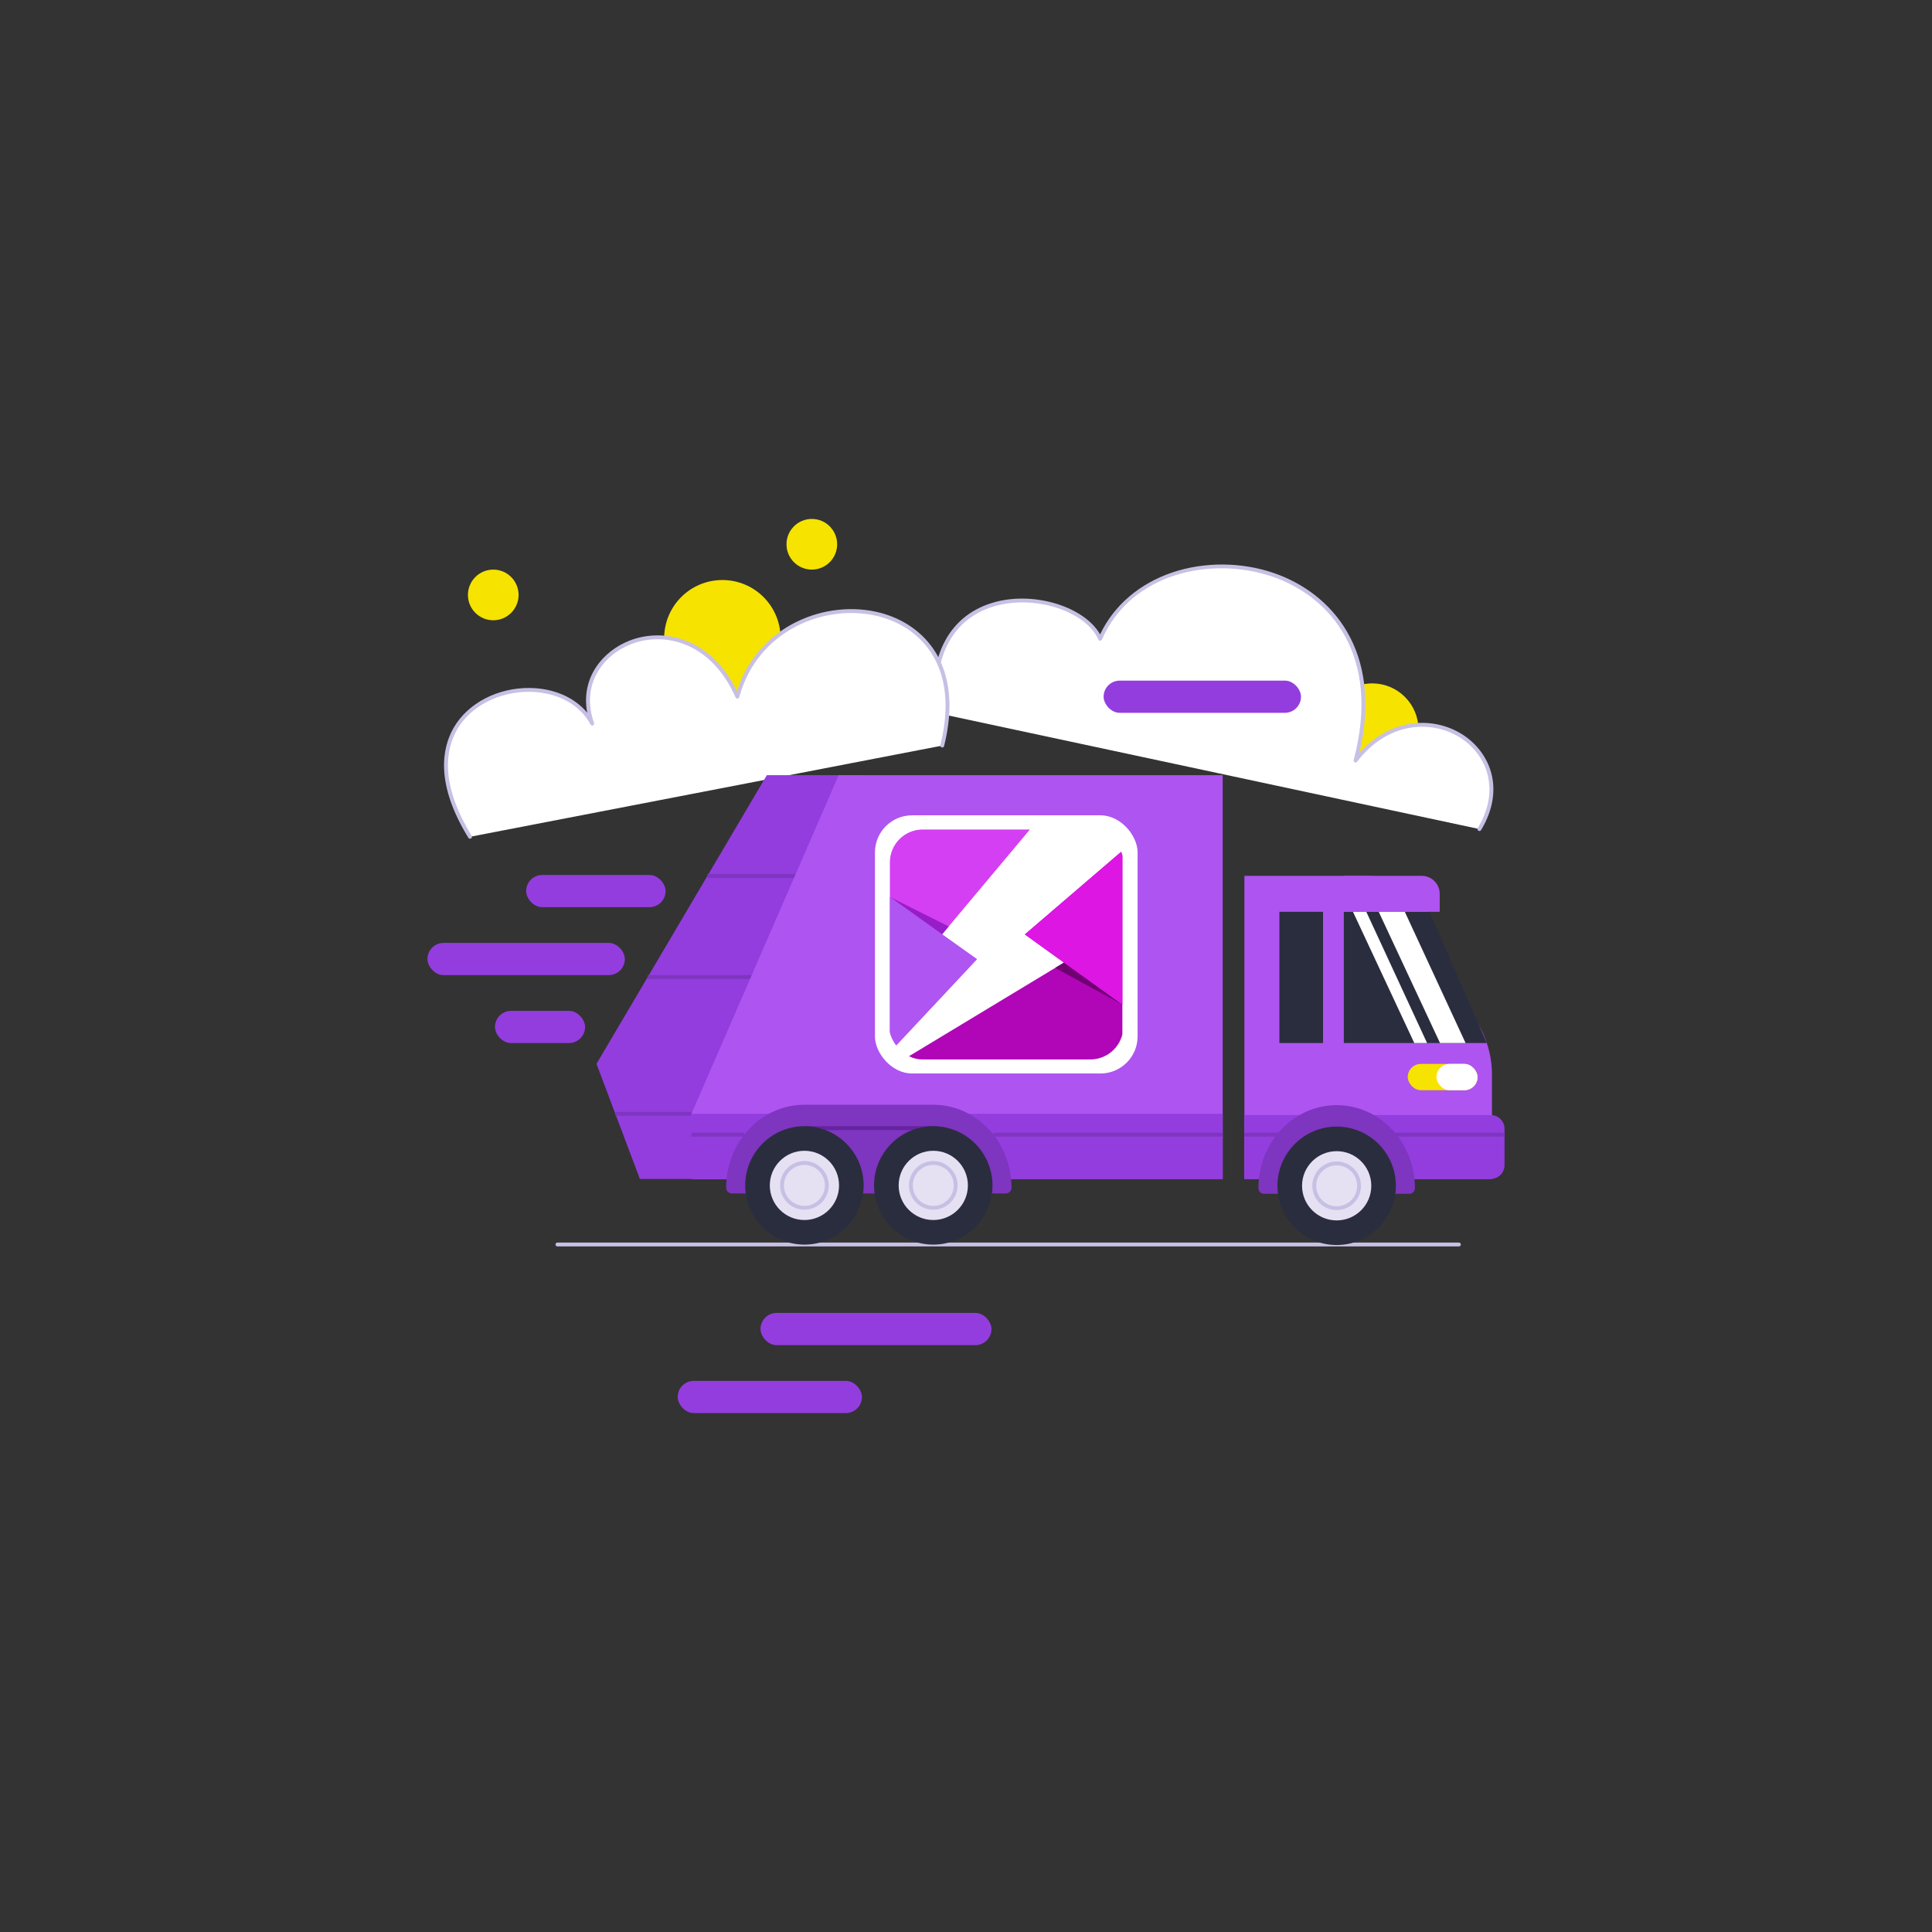 <?xml version="1.0" encoding="UTF-8"?>
<svg id="_Слой_1" data-name="Слой 1" xmlns="http://www.w3.org/2000/svg" xmlns:xlink="http://www.w3.org/1999/xlink" viewBox="0 0 1000 1000">
  <rect x="0" y="0" width="1000" height="1000" fill="#333333" stroke="none"/>
  <defs>
    <style>
      .cls-1 {
        fill: none;
      }

      .cls-1, .cls-2, .cls-3, .cls-4, .cls-5, .cls-6, .cls-7, .cls-8, .cls-9, .cls-10, .cls-11, .cls-12, .cls-13, .cls-14, .cls-15, .cls-16 {
        stroke-width: 0px;
      }

      .cls-17 {
        clip-path: url(#clippath-1);
      }

      .cls-2 {
        fill: #f6e300;
      }

      .cls-3 {
        fill: #2a2d3e;
      }

      .cls-4 {
        fill: #6523a1;
      }

      .cls-5 {
        fill: #710073;
      }

      .cls-6 {
        fill: #971dc8;
      }

      .cls-7 {
        fill: #d43ff3;
      }

      .cls-8 {
        fill: #c7c0e4;
      }

      .cls-9 {
        fill: #dd16e4;
      }

      .cls-10 {
        fill: #ae54f1;
      }

      .cls-11 {
        fill: #ae55f2;
      }

      .cls-12 {
        fill: #b006b7;
      }

      .cls-13 {
        fill: #7e35bf;
      }

      .cls-14 {
        fill: #933ddf;
      }

      .cls-15 {
        fill: #fff;
      }

      .cls-16 {
        fill: #e5e1f3;
      }
    </style>
    <clipPath id="clippath-1">
      <rect class="cls-1" x="460.25" y="429.26" width="121.2" height="119.12" rx="17.12" ry="17.12"/>
    </clipPath>
  </defs>
  <g>
    <circle class="cls-2" cx="373.9" cy="330.35" r="30.13"/>
    <circle class="cls-2" cx="420.2" cy="281.71" r="13.11"/>
    <circle class="cls-2" cx="255.31" cy="307.94" r="13.11"/>
    <circle class="cls-2" cx="710.26" cy="377.69" r="23.96"/>
  </g>
  <g>
    <path class="cls-15" d="M484.44,368.95c-7.79-74.12,72.72-65.92,85-38.29,28.37-65.57,160.99-45.5,132.18,62.99,31.57-41.36,89.36-6.48,64.11,35.47"/>
    <path class="cls-8" d="M765.73,430.13c-.18,0-.35-.05-.51-.14-.47-.28-.63-.9-.34-1.37,11.99-19.93,4.53-37.57-8.18-46.21-14.8-10.06-38.2-9.21-54.28,11.86-.29.38-.81.5-1.23.29-.43-.21-.65-.69-.53-1.16,14.4-54.24-12.14-84.55-41.78-94.83-31.82-11.04-73.63-1.91-88.52,32.49-.16.36-.52.6-.91.6h0c-.4,0-.75-.23-.91-.59-6.47-14.56-32.12-23.1-52.8-17.57-22.32,5.97-33.36,26.14-30.29,55.35.06.55-.34,1.04-.89,1.1-.55.06-1.04-.34-1.1-.89-3.18-30.29,8.39-51.24,31.77-57.49,20.62-5.51,46.08,2.59,54.18,16.79,7.13-14.99,20.37-26.34,37.49-32.09,16.62-5.58,35.81-5.43,52.65.41,29.69,10.3,56.38,40.07,44.12,92.94,16.67-18.68,39.44-18.87,54.16-8.87,13.49,9.17,21.44,27.84,8.77,48.89-.19.31-.52.48-.86.48Z"/>
  </g>
  <g>
    <path class="cls-15" d="M243.28,433.12c-44.56-72.5,43.63-95.65,63.23-58.57-14.79-41.8,51.16-68.65,75.13-13.93,17.88-65.57,127.21-59.38,106.05,25.3"/>
    <path class="cls-8" d="M243.28,434.12c-.34,0-.66-.17-.85-.48-17.18-27.96-13.66-46.34-7.68-56.84,7.31-12.83,22.89-20.95,39.65-20.7,12.35.19,22.98,4.89,29.55,12.82-3.46-18.29,8.2-31.93,21.73-37.27,17.71-7,42.37-1.65,55.76,26.12,10.87-34.29,46.5-47.83,74.17-40.6,22.82,5.96,43.49,27.22,33.06,68.98-.13.54-.68.86-1.21.73-.54-.13-.86-.68-.73-1.21,10.08-40.35-9.72-60.84-31.62-66.56-27.43-7.17-62.95,6.76-72.49,41.77-.11.41-.47.7-.89.73-.42.04-.82-.21-.99-.6-12.57-28.68-36.96-34.37-54.31-27.51-14.1,5.57-26.04,20.69-18.96,40.7.17.49-.06,1.04-.54,1.25-.48.21-1.04.01-1.29-.45-5.48-10.37-17.17-16.69-31.26-16.91-16.06-.23-30.93,7.47-37.88,19.69-5.71,10.03-9.02,27.68,7.65,54.81.29.47.14,1.09-.33,1.38-.16.1-.34.15-.52.15Z"/>
  </g>
  <g>
    <polygon class="cls-14" points="396.92 401.22 447.31 401.22 447.31 610.25 331.22 610.25 308.75 550.63 396.92 401.22"/>
    <rect class="cls-13" x="318.51" y="575.51" width="45.31" height="2"/>
    <rect class="cls-13" x="335.25" y="504.73" width="60.31" height="2"/>
    <rect class="cls-13" x="366.11" y="452.43" width="51.51" height="2"/>
    <polygon class="cls-10" points="632.86 610.25 358.34 610.25 357.88 576.51 434.08 401.22 632.86 401.22 632.86 610.25"/>
    <rect class="cls-14" x="357.88" y="576.51" width="274.98" height="33.74"/>
    <rect class="cls-13" x="514.2" y="586.3" width="118.66" height="2"/>
    <rect class="cls-13" x="357.88" y="586.3" width="27.35" height="2"/>
    <path class="cls-8" d="M755.13,645.15h-466.61c-.55,0-1-.45-1-1s.45-1,1-1h466.61c.55,0,1,.45,1,1s-.45,1-1,1Z"/>
    <rect class="cls-14" x="272.33" y="452.89" width="72.18" height="16.66" rx="8.33" ry="8.33"/>
    <rect class="cls-14" x="221.25" y="488.06" width="102.16" height="16.66" rx="8.33" ry="8.33"/>
    <rect class="cls-14" x="350.77" y="714.74" width="95.36" height="16.66" rx="8.33" ry="8.33"/>
    <rect class="cls-14" x="393.64" y="679.58" width="119.54" height="16.66" rx="8.33" ry="8.33"/>
    <rect class="cls-14" x="571.23" y="352.29" width="102.16" height="16.66" rx="8.33" ry="8.33"/>
    <rect class="cls-14" x="256.2" y="523.22" width="46.64" height="16.66" rx="8.33" ry="8.33"/>
    <g>
      <rect id="SVGID" class="cls-15" x="452.87" y="422.01" width="135.95" height="133.63" rx="19.21" ry="19.21"/>
      <g class="cls-17">
        <g>
          <path class="cls-15" d="M564.57,548.71h-99.3c-2.57,0-4.66-2.09-4.66-4.66v-98.33c0-9.04,7.33-16.37,16.37-16.37h93.29c5.89,0,10.66,4.77,10.66,10.66v92.32c0,9.04-7.33,16.37-16.37,16.37Z"/>
          <path class="cls-7" d="M505.65,496.49l-45.04,48.09v-98.26c0-9.37,7.6-16.97,16.97-16.97h55.5l-45.48,54.3,18.06,12.83Z"/>
          <path class="cls-12" d="M580.94,440.35v94.5c0,7.66-6.21,13.87-13.87,13.87h-99.93l83.56-50.48-20.24-14.58,50.49-43.31Z"/>
          <polygon class="cls-6" points="460.61 464.29 487.59 483.65 491.06 479.51 460.61 464.29"/>
          <polygon class="cls-5" points="550.69 498.23 580.94 519.99 546.16 500.97 550.69 498.23"/>
          <polygon class="cls-9" points="580.94 519.99 530.46 483.66 580.94 440.35 580.94 483.65 580.94 519.99"/>
          <polygon class="cls-11" points="460.61 464.29 460.61 519.99 460.61 544.58 505.65 496.49 460.61 464.29"/>
        </g>
      </g>
    </g>
    <g>
      <path class="cls-13" d="M523.58,614.79c0,1.62-1.31,2.93-2.93,2.93h-141.88c-1.62,0-2.93-1.31-2.93-2.93,0-11.86,4.54-22.6,11.87-30.38,7.33-7.77,17.47-12.59,28.66-12.59h66.69c22.37,0,40.51,19.25,40.51,42.96Z"/>
      <path class="cls-4" d="M484.94,584.9h-68.57c-.55,0-1-.45-1-1s.45-1,1-1h68.57c.55,0,1,.45,1,1s-.45,1-1,1Z"/>
      <g>
        <g>
          <circle class="cls-3" cx="483.06" cy="613.56" r="29.65"/>
          <path class="cls-3" d="M483.06,644.21c-16.9,0-30.65-13.75-30.65-30.65s13.75-30.65,30.65-30.65,30.65,13.75,30.65,30.65-13.75,30.65-30.65,30.65ZM483.06,584.9c-15.8,0-28.65,12.85-28.65,28.65s12.85,28.65,28.65,28.65,28.65-12.85,28.65-28.65-12.85-28.65-28.65-28.65Z"/>
        </g>
        <g>
          <circle class="cls-16" cx="483.06" cy="613.56" r="17.92"/>
          <path class="cls-8" d="M483.06,626.14c-6.94,0-12.59-5.65-12.59-12.59s5.65-12.59,12.59-12.59,12.59,5.65,12.59,12.59-5.65,12.59-12.59,12.59ZM483.06,602.97c-5.84,0-10.59,4.75-10.59,10.59s4.75,10.59,10.59,10.59,10.59-4.75,10.59-10.59-4.75-10.59-10.59-10.59Z"/>
        </g>
      </g>
      <g>
        <g>
          <circle class="cls-3" cx="416.37" cy="613.56" r="29.65"/>
          <path class="cls-3" d="M416.37,644.21c-16.9,0-30.65-13.75-30.65-30.65s13.75-30.65,30.65-30.65,30.65,13.75,30.65,30.65-13.75,30.65-30.65,30.65ZM416.37,584.9c-15.8,0-28.65,12.85-28.65,28.65s12.85,28.65,28.65,28.65,28.65-12.85,28.65-28.65-12.85-28.65-28.65-28.65Z"/>
        </g>
        <g>
          <circle class="cls-16" cx="416.37" cy="613.56" r="17.92"/>
          <path class="cls-8" d="M416.37,626.14c-6.94,0-12.59-5.65-12.59-12.59s5.65-12.59,12.59-12.59,12.59,5.65,12.59,12.59-5.65,12.59-12.59,12.59ZM416.37,602.97c-5.84,0-10.59,4.75-10.59,10.59s4.75,10.59,10.59,10.59,10.59-4.75,10.59-10.59-4.75-10.59-10.59-10.59Z"/>
        </g>
      </g>
    </g>
    <g>
      <path class="cls-10" d="M644.1,610.2h128.13v-54.02c0-10-2.92-19.79-8.41-28.16l-29.97-68.58c-2.49-3.8-21.73-6.1-26.27-6.1h-63.48v156.86Z"/>
      <rect class="cls-3" x="662.21" y="471.95" width="22.6" height="67.92"/>
      <polygon class="cls-3" points="769.57 539.87 695.56 539.87 695.56 471.95 739.9 471.95 769.57 539.87"/>
      <rect class="cls-2" x="728.64" y="550.68" width="36.14" height="13.61" rx="6.81" ry="6.81"/>
      <rect class="cls-15" x="743.51" y="550.68" width="21.27" height="13.61" rx="6.81" ry="6.81"/>
      <polygon class="cls-15" points="758.58 539.87 745.35 539.87 713.62 471.95 727.13 471.95 758.58 539.87"/>
      <polygon class="cls-15" points="738.65 539.87 732.03 539.87 700.3 471.95 707.2 471.95 738.65 539.87"/>
      <path class="cls-10" d="M695.57,453.34h40.32c5.14,0,9.3,4.17,9.3,9.3v9.3h-49.62"/>
      <path class="cls-14" d="M771.61,610.2h-127.51v-33.06h127.51c3.94,0,7.14,3.2,7.14,7.14v18.78c0,3.94-3.2,7.14-7.14,7.14Z"/>
      <rect class="cls-13" x="644.1" y="586.3" width="134.65" height="2"/>
      <path class="cls-13" d="M732.38,615h0c0,1.61-1.31,2.92-2.92,2.92h-75.19c-1.61,0-2.92-1.31-2.92-2.92h0c0-23.72,18.14-42.97,40.52-42.97s40.51,19.25,40.51,42.97Z"/>
      <g>
        <g>
          <circle class="cls-3" cx="691.86" cy="613.76" r="29.65"/>
          <path class="cls-3" d="M691.86,644.42c-16.9,0-30.65-13.75-30.65-30.65s13.75-30.65,30.65-30.65,30.65,13.75,30.65,30.65-13.75,30.65-30.65,30.65ZM691.86,585.11c-15.8,0-28.65,12.85-28.65,28.65s12.85,28.65,28.65,28.65,28.65-12.85,28.65-28.65-12.85-28.65-28.65-28.65Z"/>
        </g>
        <g>
          <circle class="cls-16" cx="691.86" cy="613.76" r="17.92"/>
          <path class="cls-8" d="M691.86,626.35c-6.94,0-12.59-5.65-12.59-12.59s5.65-12.59,12.59-12.59,12.59,5.65,12.59,12.59-5.65,12.59-12.59,12.59ZM691.86,603.18c-5.84,0-10.59,4.75-10.59,10.59s4.75,10.59,10.59,10.59,10.59-4.75,10.59-10.59-4.75-10.59-10.59-10.59Z"/>
        </g>
      </g>
    </g>
  </g>
</svg>